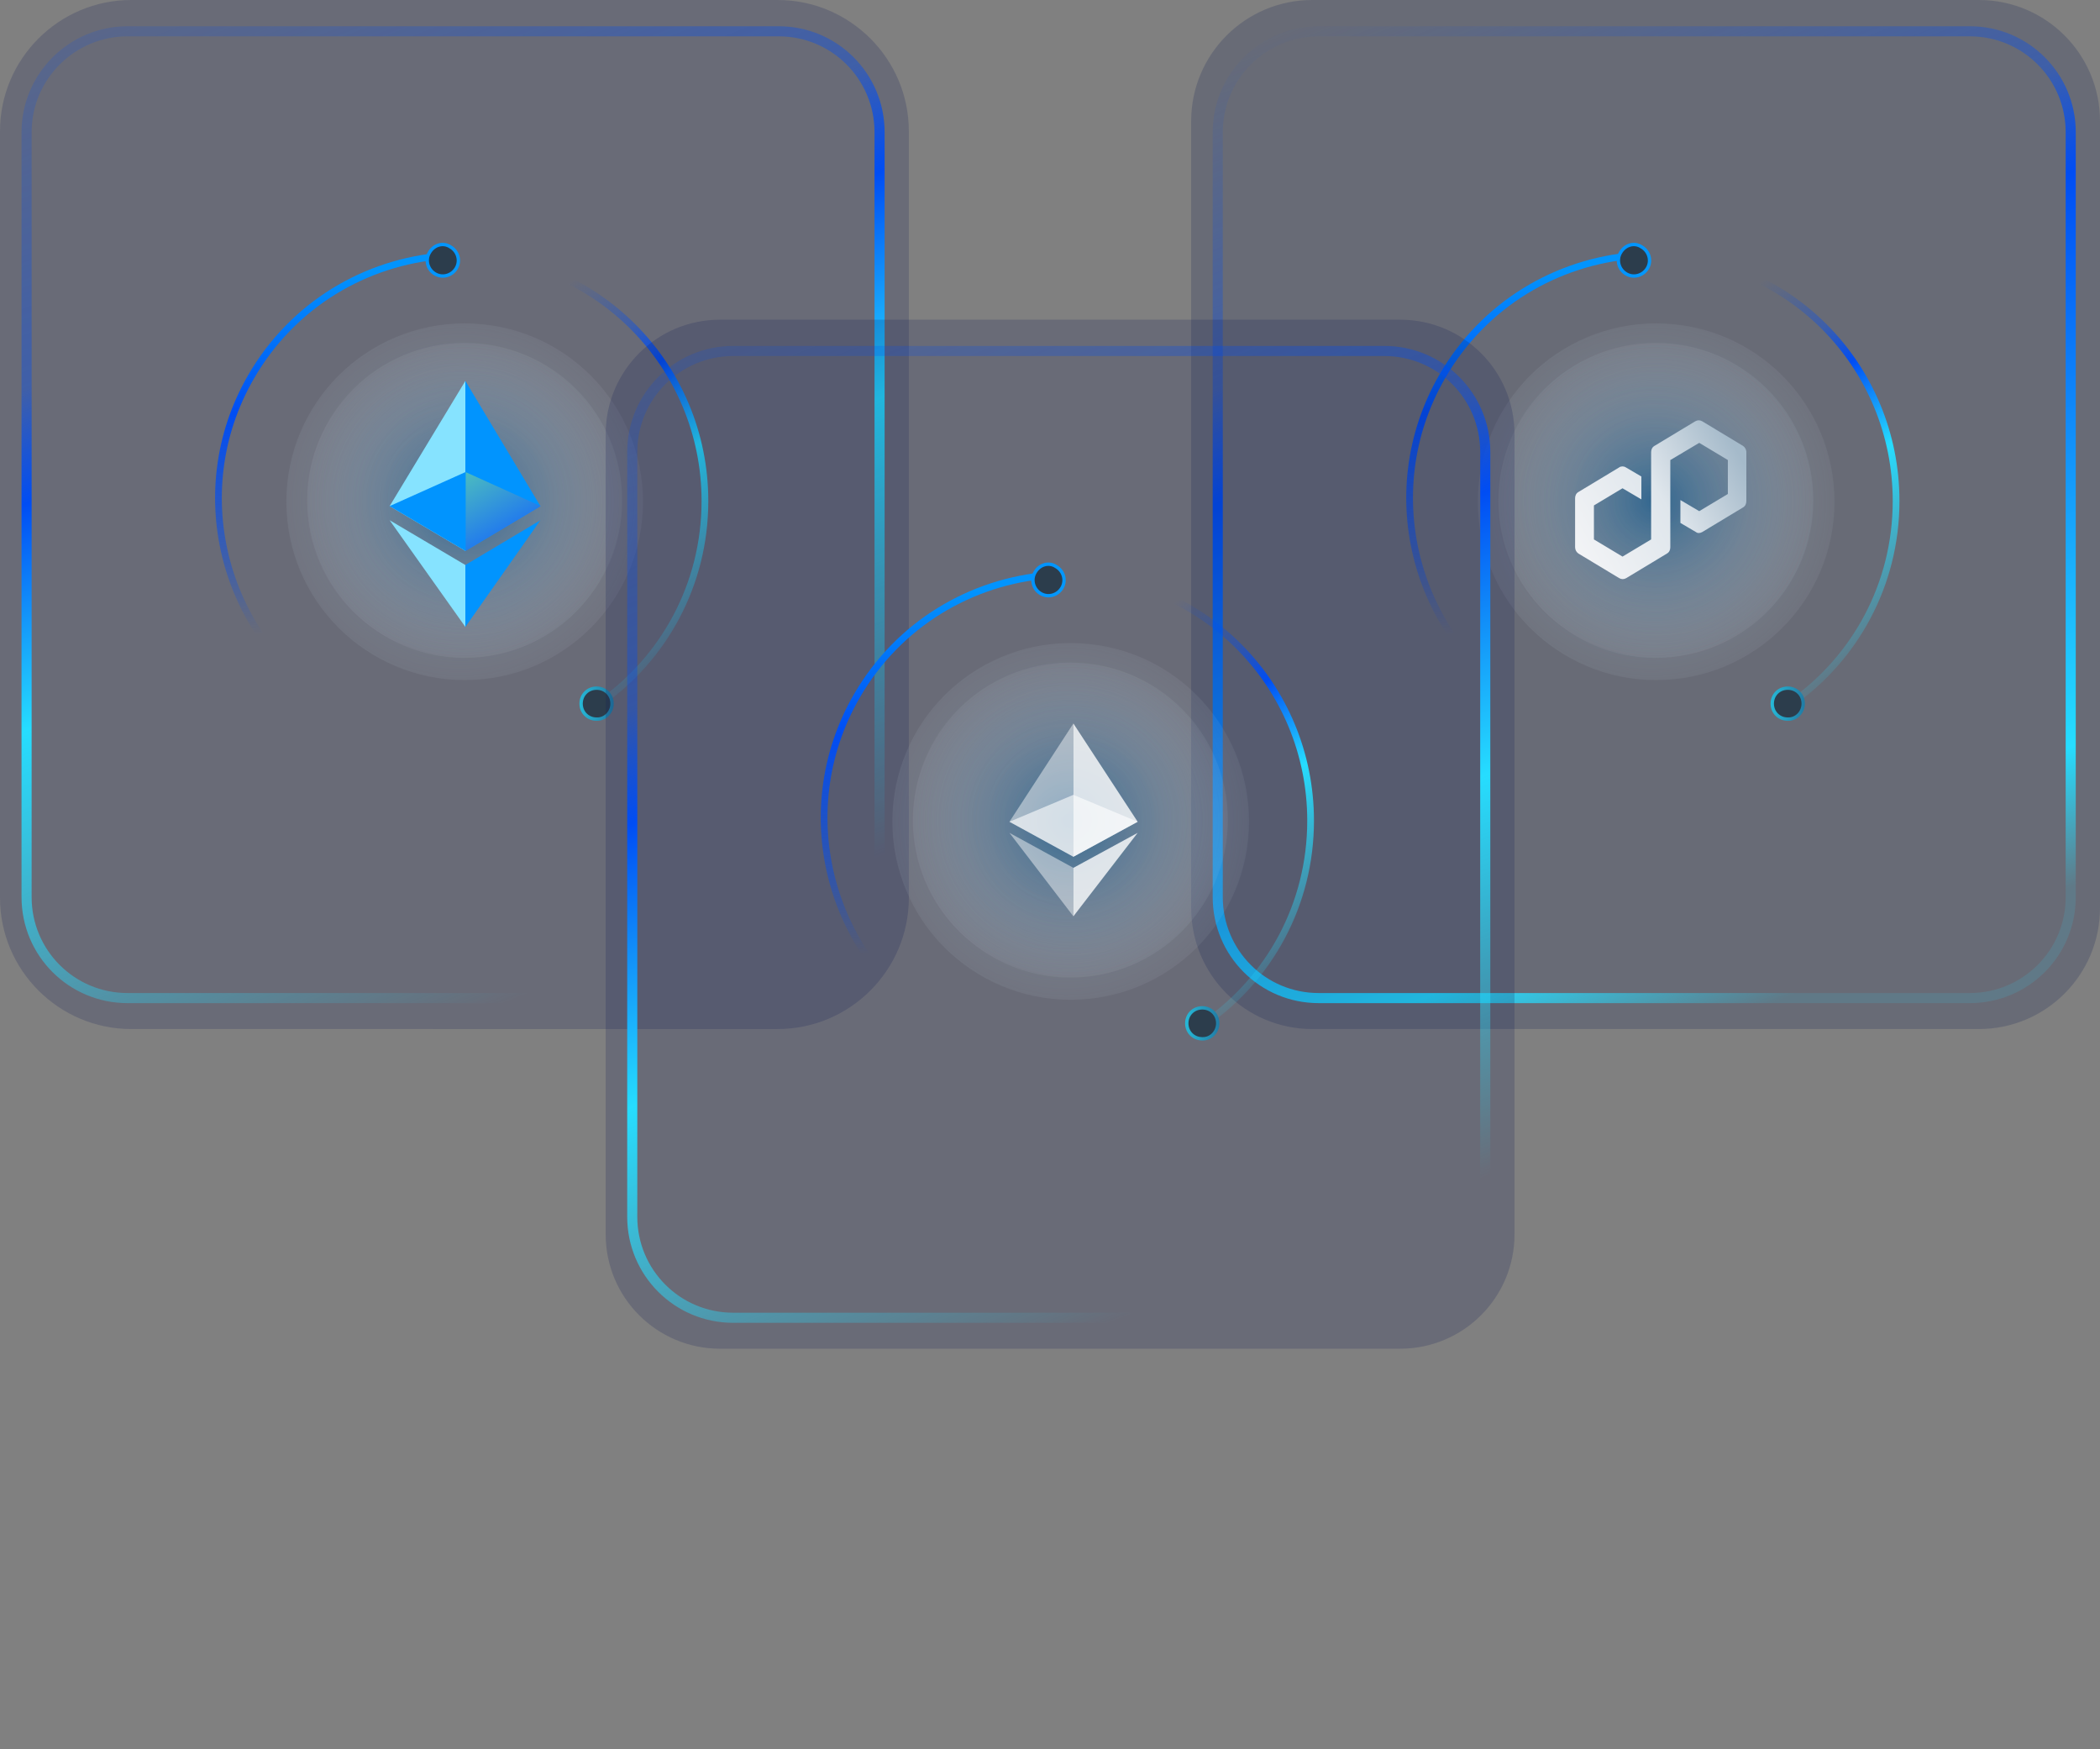 <?xml version="1.0" encoding="utf-8"?>
<!-- Generator: Adobe Illustrator 27.9.0, SVG Export Plug-In . SVG Version: 6.00 Build 0)  -->
<svg version="1.1" id="Layer_1" xmlns="http://www.w3.org/2000/svg" xmlns:xlink="http://www.w3.org/1999/xlink" x="0px" y="0px"
	 viewBox="0 0 624.1 519.8" style="enable-background:new 0 0 624.1 519.8;" xml:space="preserve">
<rect x="0" y="0" width="624.1" height="519.8" fill="#808080" stroke="none"/>
<style type="text/css">
	.st0{fill:#0F1D56;fill-opacity:0.2;}
	.st1{opacity:0.39;fill:url(#SVGID_1_);enable-background:new    ;}
	.st2{fill:none;stroke:url(#SVGID_00000176750023939416683850000010584550270468402106_);stroke-width:2;stroke-miterlimit:10;}
	.st3{fill:#2C3D4C;stroke:url(#SVGID_00000034798453454152309030000017880848385384830134_);stroke-miterlimit:10;}
	.st4{fill:none;stroke:url(#SVGID_00000098217054091126048810000015430554477349689990_);stroke-width:2;stroke-miterlimit:10;}
	.st5{fill:#2C3D4C;stroke:url(#SVGID_00000000207257187976320000000000510279583671770260_);stroke-miterlimit:10;}
	.st6{fill:none;stroke:url(#SVGID_00000139988371989225578460000015101572169663303339_);stroke-width:3;stroke-miterlimit:10;}
	.st7{opacity:0.39;fill:url(#SVGID_00000106109383771344013530000009728532646331989662_);enable-background:new    ;}
	.st8{fill:#0194FE;}
	.st9{fill:#86E3FF;}
	.st10{fill:url(#SVGID_00000097462448265130665380000002511412850981807749_);}
	.st11{fill:#0E1D52;fill-opacity:0.2;}
	.st12{opacity:0.39;fill:url(#SVGID_00000012430869334337823320000008425271665317648281_);enable-background:new    ;}
	.st13{fill:none;stroke:url(#SVGID_00000127043978521582810520000016446485116077496733_);stroke-width:2;stroke-miterlimit:10;}
	.st14{fill:#2C3D4C;stroke:url(#SVGID_00000114059961811983194900000002163249802389855418_);stroke-miterlimit:10;}
	.st15{fill:none;stroke:url(#SVGID_00000171704961941430903510000000543354428915476658_);stroke-width:2;stroke-miterlimit:10;}
	.st16{fill:#2C3D4C;stroke:url(#SVGID_00000182527808611861664440000017118559876981450656_);stroke-miterlimit:10;}
	.st17{fill:none;stroke:url(#SVGID_00000080913203340348907990000005625945903047992712_);stroke-width:3;stroke-miterlimit:10;}
	.st18{opacity:0.39;fill:url(#SVGID_00000034789603443496469760000008574758344710446754_);enable-background:new    ;}
	.st19{fill:url(#SVGID_00000057854149392999732380000015152157902514512023_);}
	.st20{opacity:0.39;fill:url(#SVGID_00000114759578769612994210000015682667941813580715_);enable-background:new    ;}
	.st21{fill:none;stroke:url(#SVGID_00000007430050639493096870000002007607759746454165_);stroke-width:2;stroke-miterlimit:10;}
	.st22{fill:#2C3D4C;stroke:url(#SVGID_00000034067434095145332120000008933452683051310471_);stroke-miterlimit:10;}
	.st23{fill:none;stroke:url(#SVGID_00000078021509210091320680000008093107429614751649_);stroke-width:2;stroke-miterlimit:10;}
	.st24{fill:#2C3D4C;stroke:url(#SVGID_00000141419627634575409240000000568525850522187176_);stroke-miterlimit:10;}
	.st25{fill:none;stroke:url(#SVGID_00000073719031670583073860000012049696389292294846_);stroke-width:3;stroke-miterlimit:10;}
	.st26{opacity:0.39;fill:url(#SVGID_00000134207788675324559830000018345304272108141963_);enable-background:new    ;}
	.st27{opacity:0.6;fill:#FFFFFF;enable-background:new    ;}
	.st28{opacity:0.45;fill:#FFFFFF;enable-background:new    ;}
	.st29{opacity:0.8;fill:#FFFFFF;enable-background:new    ;}
</style>
<g>
	<g>
		<g>
			<path class="st0" d="M39,0h192.1c21.5,0,39,17.5,39,39v227.8c0,21.5-17.5,39-39,39H39c-21.5,0-39-17.5-39-39V39
				C0,17.5,17.5,0,39,0z"/>
		</g>
		
			<radialGradient id="SVGID_1_" cx="-1543.55" cy="114.723" r="1.001" gradientTransform="matrix(65.868 0 0 65.868 101807.859 -7407.43)" gradientUnits="userSpaceOnUse">
			<stop  offset="0" style="stop-color:#11639D"/>
			<stop  offset="0.99" style="stop-color:#FFFFFF;stop-opacity:0"/>
		</radialGradient>
		<path class="st1" d="M138.1,202.1c29.3,0,53-23.7,53-53s-23.7-53-53-53s-53,23.7-53,53C85.1,178.4,108.9,202.1,138.1,202.1z"/>
		
			<linearGradient id="SVGID_00000146483486798446693820000002025890578100799907_" gradientUnits="userSpaceOnUse" x1="117.398" y1="829.529" x2="217.158" y2="977.075" gradientTransform="matrix(1 0 0 1 0 -776)">
			<stop  offset="0.304" style="stop-color:#004DF4;stop-opacity:0"/>
			<stop  offset="0.423" style="stop-color:#004DF4;stop-opacity:0.4"/>
			<stop  offset="0.499" style="stop-color:#004DF4"/>
			<stop  offset="0.649" style="stop-color:#26DDFF"/>
			<stop  offset="0.953" style="stop-color:#26DDFF;stop-opacity:0"/>
		</linearGradient>
		
			<path style="fill:none;stroke:url(#SVGID_00000146483486798446693820000002025890578100799907_);stroke-width:2;stroke-miterlimit:10;" d="
			M137.7,76.1c39.6,0,71.8,32.6,71.8,72.8c0,24.9-12.3,46.8-31.1,60"/>
		
			<linearGradient id="SVGID_00000025431156217718785520000012248442076346493329_" gradientUnits="userSpaceOnUse" x1="171.983" y1="985.032" x2="197.839" y2="985.364" gradientTransform="matrix(1 0 0 1 0 -776)">
			<stop  offset="0" style="stop-color:#26BAD8"/>
			<stop  offset="0.803" style="stop-color:#1C3D71"/>
		</linearGradient>
		<path style="fill:#2C3D4C;stroke:url(#SVGID_00000025431156217718785520000012248442076346493329_);stroke-miterlimit:10;" d="
			M181.9,209.1c0-2.6-2-4.6-4.6-4.6s-4.6,2-4.6,4.6s2,4.6,4.6,4.6C179.9,213.8,181.9,211.6,181.9,209.1z"/>
		
			<linearGradient id="SVGID_00000155842790133672402430000000266679546567397509_" gradientUnits="userSpaceOnUse" x1="105.916" y1="1016.993" x2="94.711" y2="838.987" gradientTransform="matrix(1 0 0 1 0 -776)">
			<stop  offset="0.304" style="stop-color:#004DF4;stop-opacity:0"/>
			<stop  offset="0.423" style="stop-color:#004DF4;stop-opacity:0.4"/>
			<stop  offset="0.674" style="stop-color:#004DF4"/>
			<stop  offset="0.898" style="stop-color:#0194FE"/>
		</linearGradient>
		
			<path style="fill:none;stroke:url(#SVGID_00000155842790133672402430000000266679546567397509_);stroke-width:2;stroke-miterlimit:10;" d="
			M101.4,211.1C66.6,191,54.6,146.6,74.6,112c12.4-21.5,34.1-34.2,57.2-36"/>
		
			<linearGradient id="SVGID_00000179614147188725505310000011566555162746774685_" gradientUnits="userSpaceOnUse" x1="196.742" y1="873.247" x2="112.543" y2="847.547" gradientTransform="matrix(1 0 0 1 0 -776)">
			<stop  offset="0" style="stop-color:#26BAD8"/>
			<stop  offset="0.803" style="stop-color:#0194FE"/>
		</linearGradient>
		<path style="fill:#2C3D4C;stroke:url(#SVGID_00000179614147188725505310000011566555162746774685_);stroke-miterlimit:10;" d="
			M127.6,75.1c-1.3,2.2-0.5,5,1.7,6.3c2.2,1.3,5,0.5,6.3-1.7s0.5-5-1.7-6.3C131.7,71.9,128.9,72.8,127.6,75.1z"/>
		
			<linearGradient id="SVGID_00000122707658131733459960000016040456837013773977_" gradientUnits="userSpaceOnUse" x1="41.335" y1="688.967" x2="192.782" y2="1078.449" gradientTransform="matrix(1 0 0 1 0 -776)">
			<stop  offset="6.624620e-02" style="stop-color:#004DF4;stop-opacity:0"/>
			<stop  offset="0.423" style="stop-color:#004DF4;stop-opacity:0.4"/>
			<stop  offset="0.499" style="stop-color:#004DF4"/>
			<stop  offset="0.649" style="stop-color:#26DDFF"/>
			<stop  offset="0.953" style="stop-color:#26DDFF;stop-opacity:0"/>
		</linearGradient>
		
			<path style="fill:none;stroke:url(#SVGID_00000122707658131733459960000016040456837013773977_);stroke-width:3;stroke-miterlimit:10;" d="
			M37.9,9.3h193.5c16.6,0,30,13.4,30,30v227.3c0,16.6-13.4,30-30,30H37.9c-16.6,0-30-13.4-30-30V39.3C7.9,22.7,21.4,9.3,37.9,9.3z"
			/>
		
			<radialGradient id="SVGID_00000043421531786979114680000010049202128348076943_" cx="-1541.754" cy="115.487" r="1" gradientTransform="matrix(58.113 0 0 58.113 89734.062 -6562.622)" gradientUnits="userSpaceOnUse">
			<stop  offset="0" style="stop-color:#11639D"/>
			<stop  offset="0.99" style="stop-color:#FFFFFF;stop-opacity:0"/>
		</radialGradient>
		<path style="opacity:0.39;fill:url(#SVGID_00000043421531786979114680000010049202128348076943_);enable-background:new    ;" d="
			M138.1,195.5c25.8,0,46.8-20.9,46.8-46.8c0-25.8-20.9-46.8-46.8-46.8c-25.8,0-46.8,20.9-46.8,46.8
			C91.3,174.5,112.3,195.5,138.1,195.5z"/>
		<path class="st8" d="M138.3,113.2l-0.5,1.6v48.4l0.5,0.5l22.3-13.3L138.3,113.2z"/>
		<path class="st9" d="M138.3,113.2l-22.5,37.2l22.5,13.3v-23.4V113.2z"/>
		<path class="st8" d="M138.3,167.9l-0.4,0.4v17.2l0.4,0.8l22.3-31.7L138.3,167.9z"/>
		<path class="st9" d="M138.3,186.3v-18.4l-22.5-13.3L138.3,186.3z"/>
		
			<linearGradient id="SVGID_00000049190124646116888880000016323920673692161153_" gradientUnits="userSpaceOnUse" x1="135.997" y1="909.966" x2="152.447" y2="937.984" gradientTransform="matrix(1 0 0 1 0 -776)">
			<stop  offset="0" style="stop-color:#5AD2B0"/>
			<stop  offset="1" style="stop-color:#176BF8"/>
		</linearGradient>
		<path style="fill:url(#SVGID_00000049190124646116888880000016323920673692161153_);" d="M160.7,150.4l-22.3,13.3v-23.4
			L160.7,150.4z"/>
		<path class="st8" d="M138.3,140.3v23.4l-22.5-13.3L138.3,140.3z"/>
		<g>
			<path class="st11" d="M390,0h198.1c19.9,0,36,16.1,36,36v233.8c0,19.9-16.1,36-36,36H390c-19.9,0-36-16.1-36-36V36
				C354,16.1,370.1,0,390,0z"/>
		</g>
		
			<radialGradient id="SVGID_00000109004862500678890190000003993727073383040683_" cx="-1543.548" cy="114.723" r="1" gradientTransform="matrix(65.868 0 0 65.868 102161.867 -7407.43)" gradientUnits="userSpaceOnUse">
			<stop  offset="0" style="stop-color:#11639D"/>
			<stop  offset="0.99" style="stop-color:#FFFFFF;stop-opacity:0"/>
		</radialGradient>
		<path style="opacity:0.39;fill:url(#SVGID_00000109004862500678890190000003993727073383040683_);enable-background:new    ;" d="
			M492.2,202.1c29.3,0,53-23.7,53-53s-23.7-53-53-53s-53,23.7-53,53S462.9,202.1,492.2,202.1z"/>
		
			<linearGradient id="SVGID_00000072267506553868085670000013756933809213225145_" gradientUnits="userSpaceOnUse" x1="471.408" y1="829.524" x2="571.168" y2="977.07" gradientTransform="matrix(1 0 0 1 0 -776)">
			<stop  offset="0.304" style="stop-color:#004DF4;stop-opacity:0"/>
			<stop  offset="0.423" style="stop-color:#004DF4;stop-opacity:0.4"/>
			<stop  offset="0.499" style="stop-color:#004DF4"/>
			<stop  offset="0.649" style="stop-color:#26DDFF"/>
			<stop  offset="0.953" style="stop-color:#26DDFF;stop-opacity:0"/>
		</linearGradient>
		
			<path style="fill:none;stroke:url(#SVGID_00000072267506553868085670000013756933809213225145_);stroke-width:2;stroke-miterlimit:10;" d="
			M491.7,76.1c39.7,0,71.8,32.6,71.8,72.8c0,24.9-12.3,46.8-31.1,60"/>
		
			<linearGradient id="SVGID_00000047743249110137302540000014362249702105960081_" gradientUnits="userSpaceOnUse" x1="525.991" y1="985.032" x2="551.841" y2="985.364" gradientTransform="matrix(1 0 0 1 0 -776)">
			<stop  offset="0" style="stop-color:#26BAD8"/>
			<stop  offset="0.803" style="stop-color:#1C3D71"/>
		</linearGradient>
		<path style="fill:#2C3D4C;stroke:url(#SVGID_00000047743249110137302540000014362249702105960081_);stroke-miterlimit:10;" d="
			M535.9,209.1c0-2.6-2-4.6-4.6-4.6s-4.6,2-4.6,4.6s2,4.6,4.6,4.6C533.9,213.8,535.9,211.6,535.9,209.1z"/>
		
			<linearGradient id="SVGID_00000001639870123431071130000000849204424941804947_" gradientUnits="userSpaceOnUse" x1="459.917" y1="1016.995" x2="448.717" y2="838.99" gradientTransform="matrix(1 0 0 1 0 -776)">
			<stop  offset="0.304" style="stop-color:#004DF4;stop-opacity:0"/>
			<stop  offset="0.423" style="stop-color:#004DF4;stop-opacity:0.4"/>
			<stop  offset="0.674" style="stop-color:#004DF4"/>
			<stop  offset="0.898" style="stop-color:#0194FE"/>
		</linearGradient>
		
			<path style="fill:none;stroke:url(#SVGID_00000001639870123431071130000000849204424941804947_);stroke-width:2;stroke-miterlimit:10;" d="
			M455.4,211.1c-34.8-20.1-46.8-64.5-26.8-99.2c12.4-21.5,34.1-34.2,57.2-36"/>
		
			<linearGradient id="SVGID_00000081646291098688606130000008816339494658601385_" gradientUnits="userSpaceOnUse" x1="550.744" y1="873.247" x2="466.544" y2="847.547" gradientTransform="matrix(1 0 0 1 0 -776)">
			<stop  offset="0" style="stop-color:#26BAD8"/>
			<stop  offset="0.803" style="stop-color:#0194FE"/>
		</linearGradient>
		<path style="fill:#2C3D4C;stroke:url(#SVGID_00000081646291098688606130000008816339494658601385_);stroke-miterlimit:10;" d="
			M481.6,75.1c-1.3,2.2-0.5,5,1.7,6.3s5,0.5,6.3-1.7s0.5-5-1.7-6.3C485.7,71.9,482.9,72.8,481.6,75.1z"/>
		
			<linearGradient id="SVGID_00000033342282097344620530000006365030771249507986_" gradientUnits="userSpaceOnUse" x1="395.333" y1="688.967" x2="546.783" y2="1078.449" gradientTransform="matrix(1 0 0 1 0 -776)">
			<stop  offset="0.193" style="stop-color:#004DF4;stop-opacity:0"/>
			<stop  offset="0.423" style="stop-color:#004DF4;stop-opacity:0.4"/>
			<stop  offset="0.499" style="stop-color:#004DF4"/>
			<stop  offset="0.88" style="stop-color:#26DDFF"/>
			<stop  offset="0.973" style="stop-color:#26DDFF;stop-opacity:0.12"/>
		</linearGradient>
		
			<path style="fill:none;stroke:url(#SVGID_00000033342282097344620530000006365030771249507986_);stroke-width:3;stroke-miterlimit:10;" d="
			M391.9,9.3h193.5c16.6,0,30,13.4,30,30v227.3c0,16.6-13.4,30-30,30H391.9c-16.6,0-30-13.4-30-30V39.3
			C361.9,22.7,375.4,9.3,391.9,9.3z"/>
		
			<radialGradient id="SVGID_00000115511843888610667200000010349625440131766676_" cx="-1541.754" cy="115.487" r="1" gradientTransform="matrix(58.113 0 0 58.113 90088.07 -6562.622)" gradientUnits="userSpaceOnUse">
			<stop  offset="0" style="stop-color:#11639D"/>
			<stop  offset="0.99" style="stop-color:#FFFFFF;stop-opacity:0"/>
		</radialGradient>
		<path style="opacity:0.39;fill:url(#SVGID_00000115511843888610667200000010349625440131766676_);enable-background:new    ;" d="
			M492.1,195.5c25.8,0,46.8-20.9,46.8-46.8c0-25.8-20.9-46.8-46.8-46.8c-25.8,0-46.8,20.9-46.8,46.8
			C445.3,174.5,466.3,195.5,492.1,195.5z"/>
		
			<linearGradient id="SVGID_00000095321952691912374390000006094923130424295306_" gradientUnits="userSpaceOnUse" x1="467.46" y1="939.195" x2="516.97" y2="911.309" gradientTransform="matrix(1 0 0 1 0 -776)">
			<stop  offset="0" style="stop-color:#F3F4F6"/>
			<stop  offset="0.536" style="stop-color:#DFE6EC"/>
			<stop  offset="1" style="stop-color:#A5BACA"/>
		</linearGradient>
		<path style="fill:url(#SVGID_00000095321952691912374390000006094923130424295306_);" d="M505.9,158.1l12.1-7.3
			c0.7-0.4,1-1.1,1-1.9v-14.5c0-0.8-0.4-1.5-1-1.9l-12.1-7.3c-0.7-0.4-1.4-0.4-2.1,0l-12.1,7.3c-0.7,0.4-1,1.1-1,1.9v25.9l-8.5,5.1
			l-8.5-5.1v-10.1l8.5-5.1l5.6,3.3v-6.8l-4.6-2.7c-0.3-0.2-0.7-0.3-1-0.3s-0.8,0.1-1,0.3l-12.1,7.3c-0.7,0.4-1,1.1-1,1.9v14.5
			c0,0.8,0.4,1.5,1,1.9l12.1,7.3c0.7,0.4,1.4,0.4,2.1,0l12.1-7.3c0.7-0.4,1-1.1,1-1.9v-25.9l0.2-0.1l8.4-5l8.5,5.1v10.1l-8.5,5.1
			l-5.6-3.3v6.8l4.6,2.7C504.5,158.5,505.2,158.5,505.9,158.1z"/>
		<g>
			<g>
				<path class="st0" d="M180,129c0-18.8,15.2-34,34-34h202.1c18.8,0,34,15.2,34,34v237.8c0,18.8-15.2,34-34,34H214
					c-18.8,0-34-15.2-34-34V129z"/>
			</g>
			
				<radialGradient id="SVGID_00000085244128547880496170000017777645718162921402_" cx="-1543.548" cy="114.723" r="1" gradientTransform="matrix(65.868 0 0 65.868 101987.859 -7312.43)" gradientUnits="userSpaceOnUse">
				<stop  offset="0" style="stop-color:#11639D"/>
				<stop  offset="0.99" style="stop-color:#FFFFFF;stop-opacity:0"/>
			</radialGradient>
			
				<path style="opacity:0.39;fill:url(#SVGID_00000085244128547880496170000017777645718162921402_);enable-background:new    ;" d="
				M318.2,297.1c29.3,0,53-23.7,53-53s-23.7-53-53-53s-53,23.7-53,53S288.9,297.1,318.2,297.1z"/>
			
				<linearGradient id="SVGID_00000099643156649769926870000011023877404397879224_" gradientUnits="userSpaceOnUse" x1="297.408" y1="924.524" x2="397.168" y2="1072.07" gradientTransform="matrix(1 0 0 1 0 -776)">
				<stop  offset="0.304" style="stop-color:#004DF4;stop-opacity:0"/>
				<stop  offset="0.423" style="stop-color:#004DF4;stop-opacity:0.4"/>
				<stop  offset="0.499" style="stop-color:#004DF4"/>
				<stop  offset="0.649" style="stop-color:#26DDFF"/>
				<stop  offset="0.953" style="stop-color:#26DDFF;stop-opacity:0"/>
			</linearGradient>
			
				<path style="fill:none;stroke:url(#SVGID_00000099643156649769926870000011023877404397879224_);stroke-width:2;stroke-miterlimit:10;" d="
				M317.7,171.1c39.7,0,71.8,32.6,71.8,72.8c0,24.9-12.3,46.8-31.1,60"/>
			
				<linearGradient id="SVGID_00000114774908039836097090000000398126352251441597_" gradientUnits="userSpaceOnUse" x1="351.981" y1="1080.032" x2="377.841" y2="1080.364" gradientTransform="matrix(1 0 0 1 0 -776)">
				<stop  offset="0" style="stop-color:#26BAD8"/>
				<stop  offset="0.803" style="stop-color:#1C3D71"/>
			</linearGradient>
			<path style="fill:#2C3D4C;stroke:url(#SVGID_00000114774908039836097090000000398126352251441597_);stroke-miterlimit:10;" d="
				M361.9,304.1c0-2.6-2-4.6-4.6-4.6s-4.6,2-4.6,4.6s2,4.6,4.6,4.6C359.9,308.8,361.9,306.6,361.9,304.1z"/>
			
				<linearGradient id="SVGID_00000015314304893143615030000017268545448994917255_" gradientUnits="userSpaceOnUse" x1="285.92" y1="1111.992" x2="274.715" y2="933.987" gradientTransform="matrix(1 0 0 1 0 -776)">
				<stop  offset="0.304" style="stop-color:#004DF4;stop-opacity:0"/>
				<stop  offset="0.423" style="stop-color:#004DF4;stop-opacity:0.4"/>
				<stop  offset="0.674" style="stop-color:#004DF4"/>
				<stop  offset="0.898" style="stop-color:#0194FE"/>
			</linearGradient>
			
				<path style="fill:none;stroke:url(#SVGID_00000015314304893143615030000017268545448994917255_);stroke-width:2;stroke-miterlimit:10;" d="
				M281.4,306.1c-34.8-20.1-46.8-64.5-26.8-99.2c12.4-21.5,34.1-34.2,57.2-36"/>
			
				<linearGradient id="SVGID_00000108293318742569173120000002760591608664626837_" gradientUnits="userSpaceOnUse" x1="376.744" y1="968.247" x2="292.545" y2="942.547" gradientTransform="matrix(1 0 0 1 0 -776)">
				<stop  offset="0" style="stop-color:#26BAD8"/>
				<stop  offset="0.803" style="stop-color:#0194FE"/>
			</linearGradient>
			<path style="fill:#2C3D4C;stroke:url(#SVGID_00000108293318742569173120000002760591608664626837_);stroke-miterlimit:10;" d="
				M307.6,170.1c-1.3,2.2-0.5,5,1.7,6.3s5,0.5,6.3-1.7s0.5-5-1.7-6.3C311.7,166.9,308.9,167.8,307.6,170.1z"/>
			
				<linearGradient id="SVGID_00000060735444679669995560000006362916916963288238_" gradientUnits="userSpaceOnUse" x1="221.335" y1="783.967" x2="372.782" y2="1173.449" gradientTransform="matrix(1 0 0 1 0 -776)">
				<stop  offset="3.283030e-02" style="stop-color:#004DF4;stop-opacity:0"/>
				<stop  offset="0.423" style="stop-color:#004DF4;stop-opacity:0.4"/>
				<stop  offset="0.499" style="stop-color:#004DF4"/>
				<stop  offset="0.687" style="stop-color:#26DDFF"/>
				<stop  offset="0.953" style="stop-color:#26DDFF;stop-opacity:0"/>
			</linearGradient>
			
				<path style="fill:none;stroke:url(#SVGID_00000060735444679669995560000006362916916963288238_);stroke-width:3;stroke-miterlimit:10;" d="
				M217.9,104.3h193.5c16.6,0,30,13.4,30,30v227.3c0,16.6-13.4,30-30,30H217.9c-16.6,0-30-13.4-30-30V134.3
				C187.9,117.7,201.4,104.3,217.9,104.3z"/>
			
				<radialGradient id="SVGID_00000178191214299770877370000012494725388172375428_" cx="-1541.754" cy="115.487" r="1" gradientTransform="matrix(58.113 0 0 58.113 89914.062 -6467.622)" gradientUnits="userSpaceOnUse">
				<stop  offset="0" style="stop-color:#11639D"/>
				<stop  offset="0.99" style="stop-color:#FFFFFF;stop-opacity:0"/>
			</radialGradient>
			
				<path style="opacity:0.39;fill:url(#SVGID_00000178191214299770877370000012494725388172375428_);enable-background:new    ;" d="
				M318.1,290.5c25.8,0,46.8-20.9,46.8-46.8c0-25.8-20.9-46.8-46.8-46.8c-25.8,0-46.8,20.9-46.8,46.8
				C271.3,269.5,292.3,290.5,318.1,290.5z"/>
		</g>
		<path class="st27" d="M319,236.2l-19,8l19,10.4l19.1-10.4L319,236.2z"/>
		<path class="st28" d="M300,244.2l19,10.4V215L300,244.2z"/>
		<path class="st29" d="M319,215v39.6l19.1-10.4L319,215z"/>
		<path class="st28" d="M300,247.5l19,24.8v-14.4L300,247.5z"/>
		<path class="st29" d="M319,257.9v14.4l19.1-24.8L319,257.9z"/>
	</g>
</g>
</svg>
